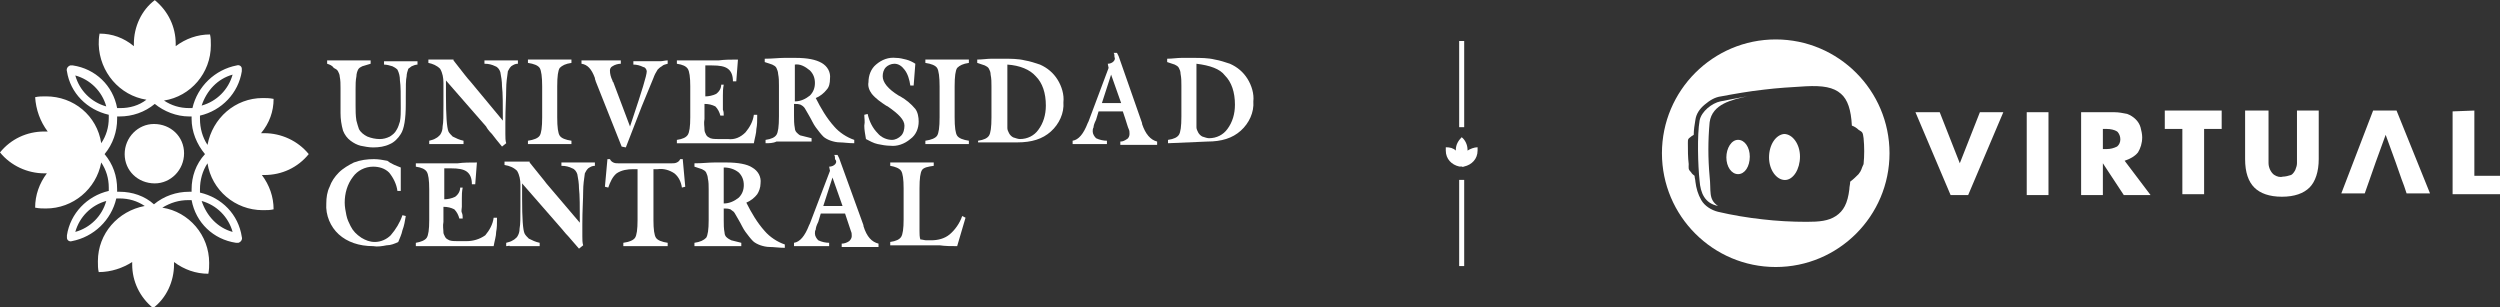 <?xml version="1.0" encoding="utf-8"?>
<!-- Generator: Adobe Illustrator 24.3.0, SVG Export Plug-In . SVG Version: 6.00 Build 0)  -->
<svg version="1.1" id="COSPO_1_" xmlns="http://www.w3.org/2000/svg" xmlns:xlink="http://www.w3.org/1999/xlink" x="0px" y="0px"
	 viewBox="0 0 298.8 36.7" style="enable-background:new 0 0 298.8 36.7;" xml:space="preserve">
<rect x="0" y="0" width="298.8" height="36.7" fill="#333333" stroke="none"/>
<style type="text/css">
	.st0{fill-rule:evenodd;clip-rule:evenodd;fill:#FFFFFF;}
	.st1{fill:#FFFFFF;}
</style>
<g>
	<g id="Grupo_1498" transform="translate(142 464)">
		<g id="Grupo_1480" transform="translate(-16396 218.764)">
			<g id="Grupo_1246" transform="translate(16646 39.955)">
				<g id="Grupo_3" transform="translate(0 0)">
					<path id="Trazado_194" class="st0" d="M-373.5-710.3c-1.2,1-2.7,1.5-4.2,1.5c-0.1,0-0.2,0-0.3,0c0,0.1,0,0.2,0,0.3
						c0,1.5-0.5,3-1.5,4.2c1,1.2,1.5,2.6,1.5,4.2c0,0.1,0,0.2,0,0.3c0.1,0,0.2,0,0.3,0c1.5,0,3,0.5,4.1,1.5c1.2-1,2.7-1.5,4.2-1.5
						c0.1,0,0.2,0,0.3,0c0-0.1,0-0.2,0-0.3c0-1.5,0.5-3,1.6-4.2c-1-1.2-1.6-2.7-1.6-4.2c0-0.1,0-0.2,0-0.3c-0.1,0-0.2,0-0.3,0
						C-370.9-708.8-372.4-709.4-373.5-710.3 M-380.2-690.2c-0.1-0.4-0.1-0.8-0.1-1.3c0-3.3,2.4-6,5.6-6.6c-0.9-0.6-1.9-0.9-3-0.9
						c-0.2,0-0.3,0-0.4,0c-0.6,2.6-2.7,4.6-5.3,5.1c-0.3,0.1-0.6-0.1-0.6-0.4c0-0.1,0-0.2,0-0.3c0.4-2.6,2.4-4.7,5-5.3
						c0-0.1,0-0.3,0-0.4c0-1.1-0.3-2.1-0.9-3c-0.6,3.2-3.4,5.5-6.6,5.5c-0.4,0-0.8,0-1.3-0.1c0-1.5,0.5-2.9,1.4-4.1
						c-0.1,0-0.2,0-0.3,0c-2,0-4-0.9-5.3-2.5c1.3-1.6,3.2-2.5,5.3-2.5c0.1,0,0.2,0,0.4,0c-0.9-1.2-1.4-2.6-1.5-4.1
						c0.4-0.1,0.8-0.1,1.3-0.1c3.3,0,6.1,2.3,6.6,5.6c0.6-0.9,0.9-1.9,0.9-3c0-0.1,0-0.3,0-0.4c-2.6-0.6-4.6-2.6-5-5.2
						c-0.1-0.3,0.1-0.6,0.4-0.7c0.1,0,0.2,0,0.3,0c2.7,0.4,4.8,2.4,5.3,5.1c0.1,0,0.3,0,0.4,0c1.1,0,2.2-0.3,3.1-1
						c-3.2-0.5-5.6-3.3-5.7-6.6c0-0.4,0-0.8,0.1-1.3c1.5,0,2.9,0.5,4.1,1.5c0-0.1,0-0.2,0-0.3c0-2,0.9-4,2.5-5.2
						c1.6,1.3,2.5,3.2,2.5,5.2c0,0.1,0,0.2,0,0.3c1.2-0.9,2.6-1.4,4.1-1.4c0.1,0.4,0.1,0.8,0.1,1.3c0,3.3-2.4,6.1-5.6,6.6
						c0.9,0.6,1.9,0.9,3,0.9c0.2,0,0.3,0,0.4,0c0.6-2.6,2.7-4.6,5.3-5.1c0.3-0.1,0.6,0.1,0.6,0.4c0,0.1,0,0.2,0,0.3
						c-0.4,2.6-2.4,4.7-5,5.3c0,0.1,0,0.3,0,0.4c0,1.1,0.3,2.2,0.9,3.1c0.6-3.2,3.3-5.6,6.6-5.6c0.4,0,0.8,0,1.3,0.1
						c0,1.5-0.5,2.9-1.5,4.1c0.1,0,0.2,0,0.4,0c2,0,4,0.9,5.3,2.5c-1.3,1.6-3.2,2.5-5.3,2.5c-0.1,0-0.2,0-0.3,0
						c0.9,1.2,1.4,2.6,1.4,4.1c-0.4,0.1-0.8,0.1-1.3,0.1c-3.3,0-6.1-2.4-6.6-5.6c-0.6,0.9-0.9,2-0.9,3.1c0,0.1,0,0.3,0,0.4
						c2.6,0.6,4.6,2.6,5,5.3c0.1,0.3-0.1,0.6-0.4,0.7c-0.1,0-0.2,0-0.3,0c-2.7-0.4-4.8-2.4-5.3-5.1c-0.1,0-0.3,0-0.4,0
						c-1.1,0-2.1,0.3-3.1,0.9c3.2,0.5,5.6,3.3,5.6,6.6c0,0.4,0,0.8-0.1,1.3c-1.5,0-2.9-0.5-4.1-1.4c0,0.1,0,0.2,0,0.3
						c0,2-0.9,4-2.5,5.2c-1.6-1.3-2.5-3.2-2.5-5.2c0-0.1,0-0.2,0-0.3C-377.3-690.7-378.7-690.2-380.2-690.2 M-383-713.7
						c0.5,1.8,1.9,3.2,3.7,3.7C-379.8-711.8-381.2-713.2-383-713.7 M-364.2-695c-0.5-1.8-1.9-3.2-3.7-3.7
						C-367.3-696.9-366-695.5-364.2-695 M-364.2-713.8c-0.5,1.8-1.9,3.2-3.7,3.7C-367.3-711.9-366-713.3-364.2-713.8 M-383-695
						c0.5-1.8,1.9-3.2,3.7-3.7C-379.8-696.9-381.2-695.5-383-695"/>
					<path id="Trazado_195" class="st0" d="M-373.5-700.8c-2,0-3.6-1.5-3.6-3.5c0-2,1.6-3.6,3.5-3.6c2,0,3.6,1.5,3.6,3.5
						C-370-702.4-371.6-700.8-373.5-700.8C-373.5-700.8-373.5-700.8-373.5-700.8"/>
				</g>
				<path id="Trazado_196" class="st1" d="M-352.9-715.1v-0.4c0.4,0,0.9,0,1.3,0s0.9,0,1.3,0s0.9,0,1.3,0c0.4,0,0.9,0,1.3,0v0.4
					c-0.3,0.1-0.7,0.2-1,0.3c-0.2,0.1-0.4,0.2-0.5,0.4c-0.1,0.2-0.2,0.5-0.2,0.8c-0.1,0.5-0.1,1-0.1,1.5v2c0,0.6,0,1.2,0.1,1.8
					c0.1,0.4,0.2,0.7,0.3,1c0.2,0.4,0.6,0.7,1,0.9c0.5,0.2,1,0.3,1.5,0.3c0.4,0,0.8-0.1,1.2-0.3c0.3-0.2,0.6-0.4,0.8-0.8
					c0.2-0.3,0.3-0.7,0.4-1c0.1-0.5,0.1-1.1,0.1-1.6c0-1.6,0-2.7-0.1-3.3c0-0.5-0.1-0.9-0.3-1.3c-0.2-0.2-0.4-0.3-0.6-0.4
					c-0.3-0.1-0.7-0.2-1-0.2v-0.4c0.4,0,0.7,0,1,0s0.7,0,1,0c0.3,0,0.7,0,1,0c0.3,0,0.7,0,1,0v0.4c-0.2,0-0.5,0.1-0.7,0.2
					c-0.1,0.1-0.3,0.2-0.4,0.3c-0.1,0.3-0.2,0.6-0.2,0.9c-0.1,0.4-0.1,1.2-0.1,2.5c0,0.2,0,0.4,0,0.8c0,1.8-0.2,3-0.6,3.6
					c-0.3,0.5-0.8,1-1.3,1.2c-0.6,0.3-1.3,0.4-2,0.4c-0.5,0-1-0.1-1.5-0.2c-0.4-0.1-0.8-0.3-1.2-0.6c-0.4-0.3-0.7-0.7-0.9-1.2
					c-0.2-0.7-0.3-1.4-0.3-2.1v-3c0-0.5,0-0.9-0.1-1.4c0-0.2-0.1-0.4-0.2-0.6c-0.1-0.2-0.3-0.3-0.5-0.4
					C-352.3-714.9-352.6-715-352.9-715.1"/>
				<path id="Trazado_197" class="st1" d="M-340.7-705.5v-0.4c0.3-0.1,0.5-0.1,0.8-0.3c0.2-0.1,0.3-0.2,0.5-0.4
					c0.2-0.3,0.3-0.6,0.3-1c0.1-0.5,0.1-1.3,0.1-2.6l0-1.5c0-0.1,0-0.1,0-0.3c0-0.4,0-0.7,0-0.8c0-0.6-0.1-1.2-0.4-1.7
					c-0.4-0.4-0.9-0.6-1.4-0.7v-0.4c0.3,0,0.6,0,0.8,0c0.3,0,0.5,0,0.8,0c0.3,0,0.5,0,0.7,0c0.2,0,0.5,0,0.7,0l0,0.1
					c1.1,1.4,1.7,2.2,2,2.5l3.9,4.7c0-1.9,0-3.3-0.1-4.1c0-0.6-0.1-1.2-0.2-1.7c-0.1-0.3-0.3-0.6-0.6-0.7c-0.4-0.2-0.8-0.3-1.3-0.3
					v-0.4c0.4,0,0.7,0,1.1,0c0.3,0,0.7,0,1,0c0.3,0,0.7,0,1,0c0.3,0,0.6,0,0.9,0v0.4c-0.3,0-0.5,0.1-0.8,0.3
					c-0.2,0.2-0.3,0.4-0.4,0.6c-0.1,0.7-0.2,1.4-0.2,2.1c0,1-0.1,2.4-0.1,4c0,0.6,0,1,0,1.4c0,0.4,0,0.8,0.1,1.1l-0.5,0.4
					c-0.5-0.6-0.9-1.1-1.2-1.5c-0.4-0.4-0.6-0.7-0.7-0.9l-4.8-5.5c0,0.4,0,1.1,0,1.8c0,2.4,0.1,3.8,0.3,4.3c0.1,0.2,0.3,0.4,0.5,0.6
					c0.4,0.2,0.8,0.4,1.3,0.5v0.4c-0.3,0-0.6,0-0.9,0c-0.3,0-0.8,0-1.4,0c-0.6,0-1,0-1.3,0C-340.2-705.5-340.5-705.5-340.7-705.5"/>
				<path id="Trazado_198" class="st1" d="M-328.9-705.5l0-0.4c0.7-0.1,1.2-0.3,1.4-0.6c0.2-0.3,0.3-1,0.3-2.2v-3.7
					c0-1.1-0.1-1.9-0.3-2.2c-0.2-0.3-0.7-0.5-1.4-0.6v-0.4c0.4,0,0.9,0,1.3,0c0.4,0,0.9,0,1.3,0s0.9,0,1.3,0c0.4,0,0.9,0,1.3,0v0.4
					c-0.7,0.1-1.1,0.3-1.4,0.6c-0.2,0.3-0.3,1-0.3,2.2v3.7c0,1.2,0.1,1.9,0.3,2.2c0.2,0.3,0.7,0.5,1.4,0.6v0.4c-0.4,0-0.9,0-1.3,0
					c-0.4,0-0.9,0-1.3,0s-0.9,0-1.3,0C-328-705.5-328.4-705.5-328.9-705.5"/>
				<path id="Trazado_199" class="st1" d="M-312.2-715.5v0.4c-0.3,0.1-0.5,0.1-0.7,0.3c-0.2,0.1-0.4,0.3-0.5,0.4
					c-0.2,0.3-0.4,0.7-0.5,1c-0.2,0.5-0.7,1.7-1.4,3.4l-1.9,4.9l-0.5-0.1l-3.1-7.8c0-0.1-0.1-0.2-0.1-0.4c-0.4-1.1-0.9-1.6-1.6-1.7
					v-0.4c0.4,0,0.7,0,1.1,0c0.4,0,0.8,0,1.2,0c0.4,0,0.8,0,1.2,0s0.8,0,1.2,0l0,0.4c-0.3,0-0.7,0.1-1,0.3c-0.2,0.1-0.3,0.3-0.3,0.5
					c0,0.4,0.1,0.8,0.3,1.2c0,0.1,0,0.1,0.1,0.2l2,5.3l0.3-0.9c1.1-3.3,1.7-5.2,1.7-5.7c0-0.2-0.2-0.5-0.4-0.5
					c-0.4-0.2-0.8-0.3-1.2-0.3v-0.4c0.4,0,0.8,0,1.1,0c0.4,0,0.7,0,1.1,0c0.3,0,0.7,0,1,0C-312.8-715.4-312.5-715.5-312.2-715.5"/>
				<path id="Trazado_200" class="st1" d="M-305-706.1h-1.2c-0.3,0-0.6,0-0.9-0.1c-0.2-0.1-0.4-0.2-0.5-0.4
					c-0.1-0.2-0.2-0.4-0.2-0.6c0-0.4-0.1-0.8,0-1.3v-1.8c0.5,0,0.9,0.1,1.3,0.3c0.3,0.3,0.5,0.7,0.6,1.1h0.4c0-0.2,0-0.5-0.1-0.7
					c0-0.2,0-0.5,0-0.7c0-0.3,0-0.6,0-1c0-0.4,0-0.8,0.1-1.3h-0.3c0,0.4-0.2,0.8-0.6,1.1c-0.4,0.2-0.9,0.3-1.3,0.3v-3.7h0.8
					c0.9,0,1.5,0.1,1.9,0.4c0.4,0.3,0.6,0.8,0.6,1.5h0.4l0.2-2.6c-0.8,0-1.6,0-2.3,0.1c-0.5,0-1.1,0-1.6,0c-0.6,0-1.9,0-3.2,0h-0.2
					v0.4c0.7,0.1,1.1,0.3,1.3,0.6c0.2,0.3,0.3,1,0.3,2.1v3.7c0,1.1-0.1,1.8-0.3,2.1s-0.6,0.5-1.3,0.6l0,0.4c0.3,0,0.7,0,1.1,0
					s1,0,1.7,0c0.4,0,0.8,0,1.2,0c1,0,2,0,2.8,0c0.8,0,1.6,0,2.4,0c0.1-0.6,0.3-1.2,0.3-1.7c0.1-0.5,0.1-1,0.1-1.5v-0.2h-0.4
					c-0.1,0.8-0.5,1.5-1,2.1C-303.5-706.3-304.2-706-305-706.1"/>
				<path id="Trazado_201" class="st1" d="M-297-715v4.4c0.7,0,1.3-0.3,1.8-0.7c0.4-0.4,0.6-0.9,0.6-1.5c0-0.6-0.2-1.1-0.6-1.5
					C-295.8-714.8-296.4-715.1-297-715 M-300.5-705.6l0-0.4c0.7-0.1,1.1-0.3,1.3-0.6c0.2-0.3,0.3-1,0.3-2.2v-3.7
					c0-0.5,0-0.9-0.1-1.4c0-0.2-0.1-0.5-0.2-0.7c-0.1-0.2-0.3-0.3-0.5-0.4c-0.3-0.1-0.6-0.2-0.9-0.3v-0.4c0.9,0,1.7-0.1,2.3-0.1
					c0.6,0,1.1,0,1.4,0c1.4,0,2.4,0.2,3.1,0.6c0.7,0.4,1.1,1.1,1,1.9c0,0.5-0.1,1-0.4,1.3c-0.3,0.4-0.8,0.8-1.3,1
					c0.6,1.2,1.3,2.4,2.2,3.4c0.6,0.7,1.5,1.3,2.4,1.6l0,0.4c-0.7,0-1.3-0.1-1.7-0.1c-0.4,0-0.8-0.1-1.1-0.2
					c-0.3-0.1-0.7-0.3-0.9-0.5c-0.3-0.3-0.6-0.7-0.9-1.1c-0.3-0.4-0.5-0.9-0.8-1.4c-0.3-0.5-0.5-0.9-0.6-1c-0.1-0.1-0.2-0.2-0.4-0.3
					c-0.3-0.1-0.5-0.1-0.8-0.1v1.4c0,0.5,0,1,0.1,1.5c0,0.2,0.1,0.4,0.2,0.5c0.2,0.2,0.4,0.4,0.6,0.4c0.4,0.1,0.8,0.2,1.2,0.3l0,0.4
					c-0.5,0-1,0-1.4,0c-0.5,0-0.9,0-1.4,0s-0.9,0-1.4,0C-299.6-705.6-300.1-705.6-300.5-705.6"/>
				<path id="Trazado_202" class="st1" d="M-288.7-709l0.4-0.1c0.2,0.9,0.6,1.7,1.2,2.3c0.4,0.5,1.1,0.8,1.7,0.8
					c0.4,0,0.8-0.2,1.1-0.5c0.3-0.3,0.4-0.8,0.4-1.2c0-0.7-0.7-1.4-2-2.3l-0.2-0.1c-0.6-0.4-1.2-0.8-1.7-1.4
					c-0.3-0.4-0.5-0.9-0.4-1.4c0-0.8,0.3-1.6,0.9-2.1c0.7-0.6,1.5-0.9,2.4-0.8c0.4,0,0.8,0.1,1.2,0.2c0.4,0.1,0.8,0.3,1.1,0.5
					l-0.2,2.6h-0.4c-0.1-0.7-0.3-1.4-0.7-1.9c-0.3-0.4-0.7-0.7-1.2-0.7c-0.4,0-0.8,0.2-1,0.4c-0.3,0.3-0.4,0.7-0.4,1.1
					c0,0.7,0.6,1.5,1.9,2.3l0.2,0.1c0.7,0.4,1.3,0.9,1.8,1.5c0.3,0.4,0.4,1,0.4,1.5c0,0.8-0.3,1.6-1,2.1c-0.7,0.6-1.6,0.9-2.4,0.8
					c-0.5,0-1-0.1-1.5-0.2c-0.5-0.1-1-0.4-1.4-0.6c-0.1-0.6-0.2-1.1-0.2-1.6C-288.6-708.2-288.7-708.6-288.7-709"/>
				<path id="Trazado_203" class="st1" d="M-281.4-705.5l0-0.4c0.7-0.1,1.2-0.3,1.4-0.6c0.2-0.3,0.3-1,0.3-2.2v-3.7
					c0-1.1-0.1-1.9-0.3-2.2s-0.7-0.5-1.4-0.6v-0.4c0.4,0,0.9,0,1.3,0s0.9,0,1.3,0s0.9,0,1.3,0s0.9,0,1.3,0v0.4
					c-0.7,0.1-1.1,0.3-1.4,0.6c-0.2,0.3-0.3,1-0.3,2.2v3.7c0,1.2,0.1,1.9,0.3,2.2s0.7,0.5,1.4,0.6v0.4c-0.4,0-0.9,0-1.3,0
					c-0.4,0-0.9,0-1.3,0s-0.9,0-1.3,0C-280.5-705.5-281-705.5-281.4-705.5"/>
				<path id="Trazado_204" class="st1" d="M-271.6-715v6.6c0,0.4,0,0.7,0,1c0,0.2,0.1,0.4,0.2,0.6c0.1,0.2,0.3,0.4,0.5,0.5
					c0.3,0.1,0.6,0.2,0.8,0.2c0.9,0,1.7-0.4,2.2-1.1c0.6-0.8,0.9-1.8,0.9-2.9c0-1.5-0.4-2.7-1.2-3.5
					C-268.9-714.4-270.1-714.9-271.6-715 M-275.1-705.5v-0.4c0.7-0.1,1.1-0.3,1.3-0.6c0.2-0.3,0.3-1,0.3-2.2v-3.7
					c0-0.5,0-0.9-0.1-1.4c0-0.3-0.1-0.5-0.2-0.7c-0.1-0.2-0.3-0.3-0.5-0.4c-0.3-0.1-0.6-0.2-0.9-0.3v-0.4c0.6,0,1.2-0.1,1.7-0.1
					s1,0,1.4,0c0.9,0,1.8,0,2.6,0.2c0.6,0.1,1.2,0.3,1.8,0.5c0.9,0.4,1.6,1,2.1,1.8c0.5,0.8,0.8,1.8,0.7,2.7
					c0.1,1.3-0.5,2.6-1.5,3.5c-1,0.9-2.3,1.3-4,1.3H-275.1z"/>
				<path id="Trazado_205" class="st1" d="M-249-715.1v6.6c0,0.4,0,0.7,0,1c0,0.2,0.1,0.4,0.2,0.6c0.1,0.2,0.3,0.4,0.5,0.5
					c0.3,0.1,0.6,0.2,0.8,0.2c0.9,0,1.7-0.4,2.2-1.1c0.6-0.8,0.9-1.8,0.9-2.9c0-1.5-0.4-2.7-1.2-3.5
					C-246.2-714.5-247.4-714.9-249-715.1 M-252.4-705.6v-0.4c0.7-0.1,1.1-0.3,1.3-0.6c0.2-0.3,0.3-1,0.3-2.2v-3.7
					c0-0.5,0-0.9-0.1-1.4c0-0.3-0.1-0.5-0.2-0.7c-0.1-0.2-0.3-0.3-0.5-0.4c-0.3-0.1-0.6-0.2-0.9-0.3v-0.4c0.6,0,1.2-0.1,1.7-0.1
					c0.5,0,1,0,1.4,0c0.9,0,1.8,0,2.6,0.2c0.6,0.1,1.2,0.3,1.8,0.5c0.9,0.4,1.6,1,2.1,1.8c0.5,0.8,0.8,1.8,0.7,2.7
					c0.1,1.3-0.5,2.6-1.5,3.5c-1,0.9-2.3,1.3-4,1.3L-252.4-705.6z"/>
				<path id="Trazado_206" class="st1" d="M-259.2-713.8l1.2,3.4h-2.3L-259.2-713.8z M-259.6-715.1l0.1,0.5l-2.4,6.4l-0.1,0.2
					c-0.5,1.3-1.1,2-1.8,2.1v0.4c0.3,0,0.6,0,0.9,0c0.3,0,0.7,0,1,0s0.7,0,1.1,0c0.4,0,0.7,0,1.1,0v-0.4c-0.4,0-0.9-0.1-1.3-0.3
					c-0.2-0.2-0.4-0.5-0.4-0.8c0-0.2,0-0.3,0.1-0.5c0-0.2,0.1-0.5,0.3-0.9l0.3-1h2.9l0.3,0.9c0.2,0.6,0.3,1,0.4,1.2
					c0.1,0.2,0.1,0.4,0.1,0.6c0,0.2-0.1,0.5-0.3,0.6c-0.3,0.2-0.5,0.3-0.8,0.3v0.4c0.4,0,0.8,0,1.1,0c0.4,0,0.8,0,1.1,0
					c0.4,0,0.8,0,1.1,0c0.4,0,0.8,0,1.1,0v-0.4c-0.8-0.2-1.4-0.9-1.8-2.1l0-0.1l-2.8-8l-0.2-0.4l-0.4,0c0.1,0.1,0.1,0.3,0.1,0.5
					C-258.6-715.6-259-715.1-259.6-715.1L-259.6-715.1"/>
				<path id="Trazado_207" class="st1" d="M-344.1-702.7v2.8h-0.4c-0.1-0.8-0.5-1.6-1-2.2c-0.5-0.5-1.2-0.7-1.9-0.7
					c-1,0-1.9,0.5-2.4,1.2c-0.7,0.9-1,2-1,3.1c0,0.5,0.1,1,0.2,1.5c0.1,0.5,0.3,0.9,0.5,1.3c0.3,0.6,0.7,1,1.3,1.4
					c0.5,0.3,1,0.5,1.6,0.5c0.7,0,1.4-0.3,1.9-0.8c0.6-0.7,1.1-1.5,1.4-2.4l0.4,0.1c-0.1,0.6-0.2,1.2-0.4,1.7
					c-0.1,0.5-0.3,0.9-0.5,1.4c-0.4,0.2-0.9,0.4-1.4,0.4c-0.5,0.1-1.1,0.2-1.6,0.1c-1.7,0-3.1-0.5-4.1-1.4c-1-0.9-1.6-2.3-1.5-3.7
					c0-0.7,0.1-1.4,0.4-2c0.2-0.6,0.6-1.2,1.1-1.7c0.5-0.5,1.2-0.9,1.8-1.2c0.8-0.3,1.6-0.4,2.4-0.4c0.5,0,1.1,0.1,1.6,0.2
					C-345.2-703.1-344.6-702.9-344.1-702.7"/>
				<path id="Trazado_208" class="st1" d="M-336.2-693.9h-1.2c-0.3,0-0.6,0-0.9-0.1c-0.2-0.1-0.4-0.2-0.5-0.4
					c-0.1-0.2-0.2-0.4-0.2-0.5c0-0.4-0.1-0.8,0-1.3v-1.8c0.5,0,0.9,0.1,1.3,0.3c0.3,0.3,0.5,0.7,0.6,1.1h0.4c0-0.2,0-0.5-0.1-0.7
					s0-0.5,0-0.7c0-0.3,0-0.6,0-1s0-0.8,0.1-1.3h-0.3c0,0.4-0.2,0.8-0.6,1.1c-0.4,0.2-0.9,0.3-1.3,0.3v-3.7h0.8
					c0.9,0,1.5,0.1,1.9,0.4c0.4,0.3,0.6,0.8,0.6,1.5h0.4l0.2-2.6c-0.8,0-1.6,0-2.3,0.1c-0.6,0-1.1,0-1.6,0c-0.6,0-1.9,0-3.2,0h-0.2
					v0.4c0.7,0.1,1.1,0.3,1.3,0.6c0.2,0.3,0.3,1,0.3,2.1v3.7c0,1.1-0.1,1.8-0.3,2.1s-0.7,0.5-1.3,0.6l0,0.4c0.3,0,0.7,0,1.1,0
					s1,0,1.7,0c0.4,0,0.8,0,1.2,0c1.1,0,2,0,2.9,0c0.9,0,1.7,0,2.4,0c0.1-0.6,0.3-1.2,0.3-1.7c0.1-0.5,0.1-1,0.1-1.5v-0.2h-0.4
					c-0.1,0.8-0.5,1.5-1,2.1C-334.7-694.1-335.5-693.9-336.2-693.9"/>
				<path id="Trazado_209" class="st1" d="M-331.5-693.3v-0.4c0.3-0.1,0.5-0.1,0.8-0.3c0.2-0.1,0.3-0.2,0.5-0.4
					c0.2-0.3,0.3-0.6,0.3-1c0.1-0.5,0.1-1.3,0.1-2.6l0-1.5c0-0.1,0-0.1,0-0.3c0-0.4,0-0.7,0-0.8c0-0.6-0.1-1.2-0.4-1.7
					c-0.4-0.4-0.9-0.6-1.5-0.7v-0.4c0.3,0,0.6,0,0.8,0s0.5,0,0.8,0c0.3,0,0.5,0,0.7,0c0.2,0,0.5,0,0.7,0l0,0.1
					c1.1,1.4,1.8,2.2,2,2.5l4,4.7c0-1.9,0-3.3-0.1-4.1c0-0.6-0.1-1.2-0.2-1.7c-0.1-0.3-0.3-0.6-0.6-0.7c-0.4-0.2-0.8-0.3-1.3-0.3
					v-0.4c0.4,0,0.7,0,1.1,0s0.7,0,1,0c0.3,0,0.7,0,1,0s0.6,0,0.9,0v0.4c-0.3,0-0.5,0.1-0.8,0.3c-0.2,0.2-0.3,0.4-0.4,0.6
					c-0.1,0.7-0.2,1.4-0.2,2.1c0,1-0.1,2.3-0.1,4c0,0.6,0,1,0,1.4c0,0.4,0,0.8,0.1,1.1l-0.5,0.4l-1.3-1.5c-0.4-0.4-0.6-0.7-0.7-0.8
					l-4.8-5.5c0,0.4,0,1,0,1.8c0,2.4,0.1,3.8,0.3,4.2c0.1,0.2,0.3,0.4,0.5,0.6c0.4,0.2,0.8,0.4,1.3,0.5v0.4c-0.3,0-0.6,0-0.9,0
					c-0.3,0-0.8,0-1.4,0c-0.6,0-1,0-1.3,0C-331-693.4-331.3-693.3-331.5-693.3"/>
				<path id="Trazado_210" class="st1" d="M-317.5-693.3l0-0.4c0.7-0.1,1.2-0.3,1.4-0.6s0.3-1,0.3-2.1l0-6.1c-0.1,0-0.1,0-0.2,0
					c-0.1,0-0.2,0-0.3,0c-0.7,0-1.4,0.1-2,0.5c-0.5,0.4-0.8,1.1-1,1.7l-0.4-0.1l0.3-3.3l0.3,0c0.1,0.2,0.2,0.3,0.4,0.4
					c0.2,0.1,0.4,0.1,0.6,0.1h6.4c0.2,0,0.4,0,0.6-0.1c0.2-0.1,0.3-0.2,0.4-0.4l0.3,0l0.3,3.3l-0.4,0.1c-0.1-0.7-0.4-1.3-0.9-1.7
					c-0.6-0.4-1.3-0.6-2-0.5c-0.1,0-0.2,0-0.3,0c-0.1,0-0.1,0-0.2,0v6.1c0,1.1,0.1,1.8,0.3,2.1c0.2,0.3,0.7,0.5,1.4,0.6v0.4
					c-0.4,0-0.9,0-1.3,0c-0.4,0-0.9,0-1.3,0c-0.4,0-0.9,0-1.3,0C-316.6-693.3-317-693.3-317.5-693.3"/>
				<path id="Trazado_211" class="st1" d="M-305.5-702.7v4.3c0.7,0,1.3-0.3,1.8-0.7c0.4-0.4,0.6-0.9,0.6-1.5c0-0.6-0.2-1.1-0.6-1.5
					C-304.2-702.5-304.8-702.7-305.5-702.7 M-309-693.3l0-0.4c0.7-0.1,1.1-0.3,1.4-0.6c0.2-0.3,0.3-1,0.3-2.1v-3.7
					c0-0.4,0-0.9-0.1-1.3c0-0.2-0.1-0.5-0.2-0.7c-0.1-0.2-0.3-0.3-0.5-0.4c-0.3-0.1-0.6-0.2-0.9-0.3v-0.4c1,0,1.7-0.1,2.4-0.1
					s1.1,0,1.4,0c1.4,0,2.5,0.2,3.1,0.6c0.7,0.4,1.1,1.1,1,1.9c0,0.5-0.2,1-0.4,1.3c-0.3,0.4-0.8,0.8-1.3,1c0.6,1.2,1.3,2.4,2.2,3.4
					c0.6,0.7,1.5,1.3,2.4,1.6l0,0.4c-0.7,0-1.3-0.1-1.8-0.1c-0.4,0-0.8-0.1-1.1-0.2c-0.3-0.1-0.7-0.3-0.9-0.5
					c-0.3-0.3-0.6-0.7-0.9-1.1c-0.3-0.4-0.5-0.9-0.8-1.4s-0.5-0.9-0.6-1c-0.1-0.1-0.3-0.2-0.4-0.3c-0.3-0.1-0.5-0.1-0.8-0.1v1.4
					c0,0.5,0,1,0.1,1.5c0,0.2,0.1,0.4,0.2,0.5c0.2,0.2,0.4,0.3,0.6,0.4c0.4,0.1,0.8,0.2,1.2,0.3l0,0.4c-0.5,0-1,0-1.5,0s-1,0-1.4,0
					s-0.9,0-1.4,0S-308.6-693.3-309-693.3"/>
				<path id="Trazado_212" class="st1" d="M-277-696.9l0.4,0.2l-1,3.4c-0.7,0-1.4,0-2.1-0.1c-0.7,0-1.5,0-2.3,0c-0.6,0-1.2,0-1.8,0
					c-0.6,0-1.2,0-1.8,0v-0.4c0.7-0.1,1.1-0.3,1.3-0.6s0.3-1,0.3-2.1v-3.7c0-1.1-0.1-1.8-0.3-2.1c-0.2-0.3-0.7-0.5-1.3-0.6v-0.4
					c0.4,0,0.9,0,1.3,0c0.4,0,0.9,0,1.3,0c0.4,0,0.9,0,1.3,0c0.4,0,0.9,0,1.3,0l0,0.4c-0.7,0.1-1.2,0.2-1.4,0.5s-0.3,1-0.3,2.2v4
					c0,0.4,0,0.8,0,1.1c0,0.3,0,0.7,0.1,1c0.2,0,0.5,0.1,0.7,0.1s0.4,0,0.6,0c0.8,0,1.6-0.2,2.2-0.7
					C-277.9-695.2-277.3-696-277-696.9"/>
				<path id="Trazado_213" class="st1" d="M-292.5-701.5l1.2,3.4h-2.3L-292.5-701.5z M-292.9-702.8l0.1,0.5l-2.4,6.3l-0.1,0.2
					c-0.5,1.3-1.1,2-1.8,2.1v0.4c0.3,0,0.6,0,1,0c0.3,0,0.7,0,1,0c0.3,0,0.7,0,1.1,0s0.7,0,1.1,0v-0.4c-0.4,0-0.9-0.1-1.3-0.3
					c-0.2-0.2-0.4-0.5-0.4-0.8c0-0.2,0-0.3,0.1-0.5c0-0.2,0.1-0.5,0.3-0.9l0.3-1h2.9l0.3,0.9c0.2,0.6,0.3,0.9,0.4,1.2
					c0.1,0.2,0.1,0.4,0.1,0.6c0,0.2-0.1,0.4-0.3,0.6c-0.3,0.2-0.6,0.3-0.9,0.3v0.4c0.4,0,0.8,0,1.1,0c0.4,0,0.8,0,1.1,0
					c0.4,0,0.8,0,1.1,0s0.8,0,1.1,0v-0.4c-0.8-0.2-1.4-0.8-1.8-2.1l0-0.1l-2.9-8l-0.2-0.4l-0.4,0c0.1,0.1,0.1,0.3,0.1,0.5
					C-291.8-703.3-292.3-702.8-292.9-702.8L-292.9-702.8"/>
			</g>
		</g>
	</g>
	<g id="Grupo_1847" transform="translate(3760.735 7809.013)">
		<path id="Trazado_2714-2" class="st1" d="M-3528.9-7795.6l2.4,6.1l2.4-6.1h2.8l-4.2,9.9h-2.1l-4.2-9.9H-3528.9z M-3515.9-7795.6
			v9.9h-2.6v-9.9H-3515.9z M-3503.7-7785.7h-3.2l-2.5-3.8v3.8h-2.6v-9.9h4c0.5,0,1,0.1,1.5,0.2c0.8,0.3,1.4,0.9,1.6,1.6
			c0.1,0.4,0.2,0.8,0.2,1.2c0,0.7-0.2,1.3-0.5,1.8c-0.4,0.5-1,0.8-1.6,1L-3503.7-7785.7z M-3509.4-7791.2h0.5c0.4,0,0.8-0.1,1.2-0.3
			c0.5-0.4,0.5-1.2,0.1-1.7c0,0-0.1-0.1-0.1-0.1c-0.3-0.2-0.8-0.3-1.2-0.3h-0.5V-7791.2z M-3497.3-7793.6v7.8h-2.6v-7.8h-2.1v-2.2
			h6.8v2.2L-3497.3-7793.6z M-3489.6-7795.8v5.4c0,0.3,0,0.6,0,0.9c0,0.3,0.1,0.6,0.2,0.8c0.1,0.2,0.3,0.5,0.5,0.6
			c0.3,0.2,0.7,0.3,1,0.2c0.3,0,0.7-0.1,1-0.2c0.2-0.1,0.4-0.4,0.5-0.6c0.1-0.3,0.2-0.5,0.2-0.8c0-0.3,0-0.6,0-0.9v-5.4h2.6v5.8
			c0,1.5-0.4,2.7-1.1,3.4c-0.7,0.7-1.8,1.1-3.3,1.1c-1.5,0-2.6-0.4-3.3-1.1c-0.7-0.7-1.1-1.8-1.1-3.4v-5.8L-3489.6-7795.8z
			 M-3465-7795.8v7.8h3.1v2.2h-5.7v-9.9L-3465-7795.8z M-3474.3-7795.8h-2.8l-3.8,9.9h2.8l0.6-1.7h0l0.7-2l0,0l1.2-3.3l1.2,3.3l0,0
			l0.7,2h0l0.3,0.8v0l0,0l0.3,0.9h2.8L-3474.3-7795.8z"/>
		<path id="Trazado_2916-2" class="st1" d="M-3548.5-7804.3c-7.5,0-13.6,6.1-13.6,13.6l0,0c0,7.5,6.1,13.6,13.6,13.6l0,0
			c7.5,0,13.6-6.1,13.6-13.6l0,0C-3534.9-7798.2-3541-7804.3-3548.5-7804.3C-3548.5-7804.3-3548.5-7804.3-3548.5-7804.3z
			 M-3538.6-7788.2c-0.3,0.3-0.6,0.6-1,0.9c0,0.3-0.1,0.6-0.1,0.9c-0.2,1.7-0.7,2.6-1.6,3.2c-0.9,0.6-2,0.7-3.5,0.7
			c-1.8,0-3.6-0.1-5.3-0.3c-1.8-0.2-3.6-0.5-5.3-0.9c-0.8-0.2-1.6-0.7-2-1.4c-0.4-0.7-0.6-1.4-0.7-2.2c0-0.2-0.1-0.5-0.1-0.7
			c-0.1-0.1-0.3-0.2-0.4-0.4c-0.4-0.4-0.3-0.5-0.3-1c-0.1-0.8-0.1-1.7-0.1-2.5c0-0.5,0-0.5,0.4-0.8c0.1-0.1,0.2-0.1,0.3-0.2
			c0-0.6,0.1-1.2,0.2-1.8c0.1-0.7,0.5-1.3,1.1-1.8c0.6-0.5,1.2-0.9,2-1c1.6-0.3,3.3-0.6,5.1-0.8c1.6-0.2,3.3-0.3,5-0.4
			c2-0.1,3.3,0.1,4.2,0.9c0.8,0.7,1.2,1.9,1.3,3.8c0.3,0.1,0.6,0.3,0.8,0.5c0.5,0.3,0.5,0.3,0.6,1c0.1,1,0.1,2.1,0,3.1
			C-3538.3-7788.8-3538.2-7788.7-3538.6-7788.2L-3538.6-7788.2z"/>
		<path id="Trazado_2917-2" class="st1" d="M-3557.6-7787.4c-0.2-1.8-0.3-5.5,0-7.2c0.2-1.1,1.5-2.1,2.5-2.3c1-0.2,2.1-0.4,3.2-0.6
			c-1.8,0.4-4.2,0.9-4.5,3.1c-0.2,2.2-0.2,4.3,0,6.5c0.2,1.7-0.2,2.7,1,3.5C-3557-7784.7-3557.5-7786-3557.6-7787.4L-3557.6-7787.4z
			"/>
		<path id="Trazado_2918-2" class="st1" d="M-3553-7788.2c-0.8,0-1.4-0.9-1.4-2s0.6-2.1,1.4-2.1c0.8,0,1.4,0.9,1.4,2
			C-3551.6-7789.1-3552.2-7788.2-3553-7788.2L-3553-7788.2z"/>
		<path id="Trazado_2919-2" class="st1" d="M-3547.4-7787.5c-1,0-1.9-1.2-1.9-2.7c0-1.5,0.8-2.7,1.8-2.8c1,0,1.9,1.2,1.9,2.7
			C-3545.6-7788.8-3546.4-7787.5-3547.4-7787.5L-3547.4-7787.5z"/>
	</g>
	<g>
		<g>
			<rect x="174.4" y="21.5" class="st1" width="0.6" height="10.3"/>
		</g>
		<g>
			<rect x="174.4" y="4.9" class="st1" width="0.6" height="10.3"/>
		</g>
		<path class="st0" d="M175,19.9c0.9-0.2,1.6-0.9,1.6-1.9c0-0.1,0-0.2,0-0.4c-0.4,0-0.9,0.2-1.2,0.4c0,0,0-0.1,0-0.1
			c0-0.6-0.3-1.2-0.7-1.5c-0.4,0.4-0.7,0.9-0.7,1.5c0,0,0,0.1,0,0.1c-0.3-0.3-0.7-0.4-1.2-0.4c0,0.1,0,0.2,0,0.4
			c0,1,0.7,1.7,1.6,1.9c0,0,0.2,0,0.3,0C174.8,20,175,19.9,175,19.9z"/>
	</g>
</g>
</svg>
